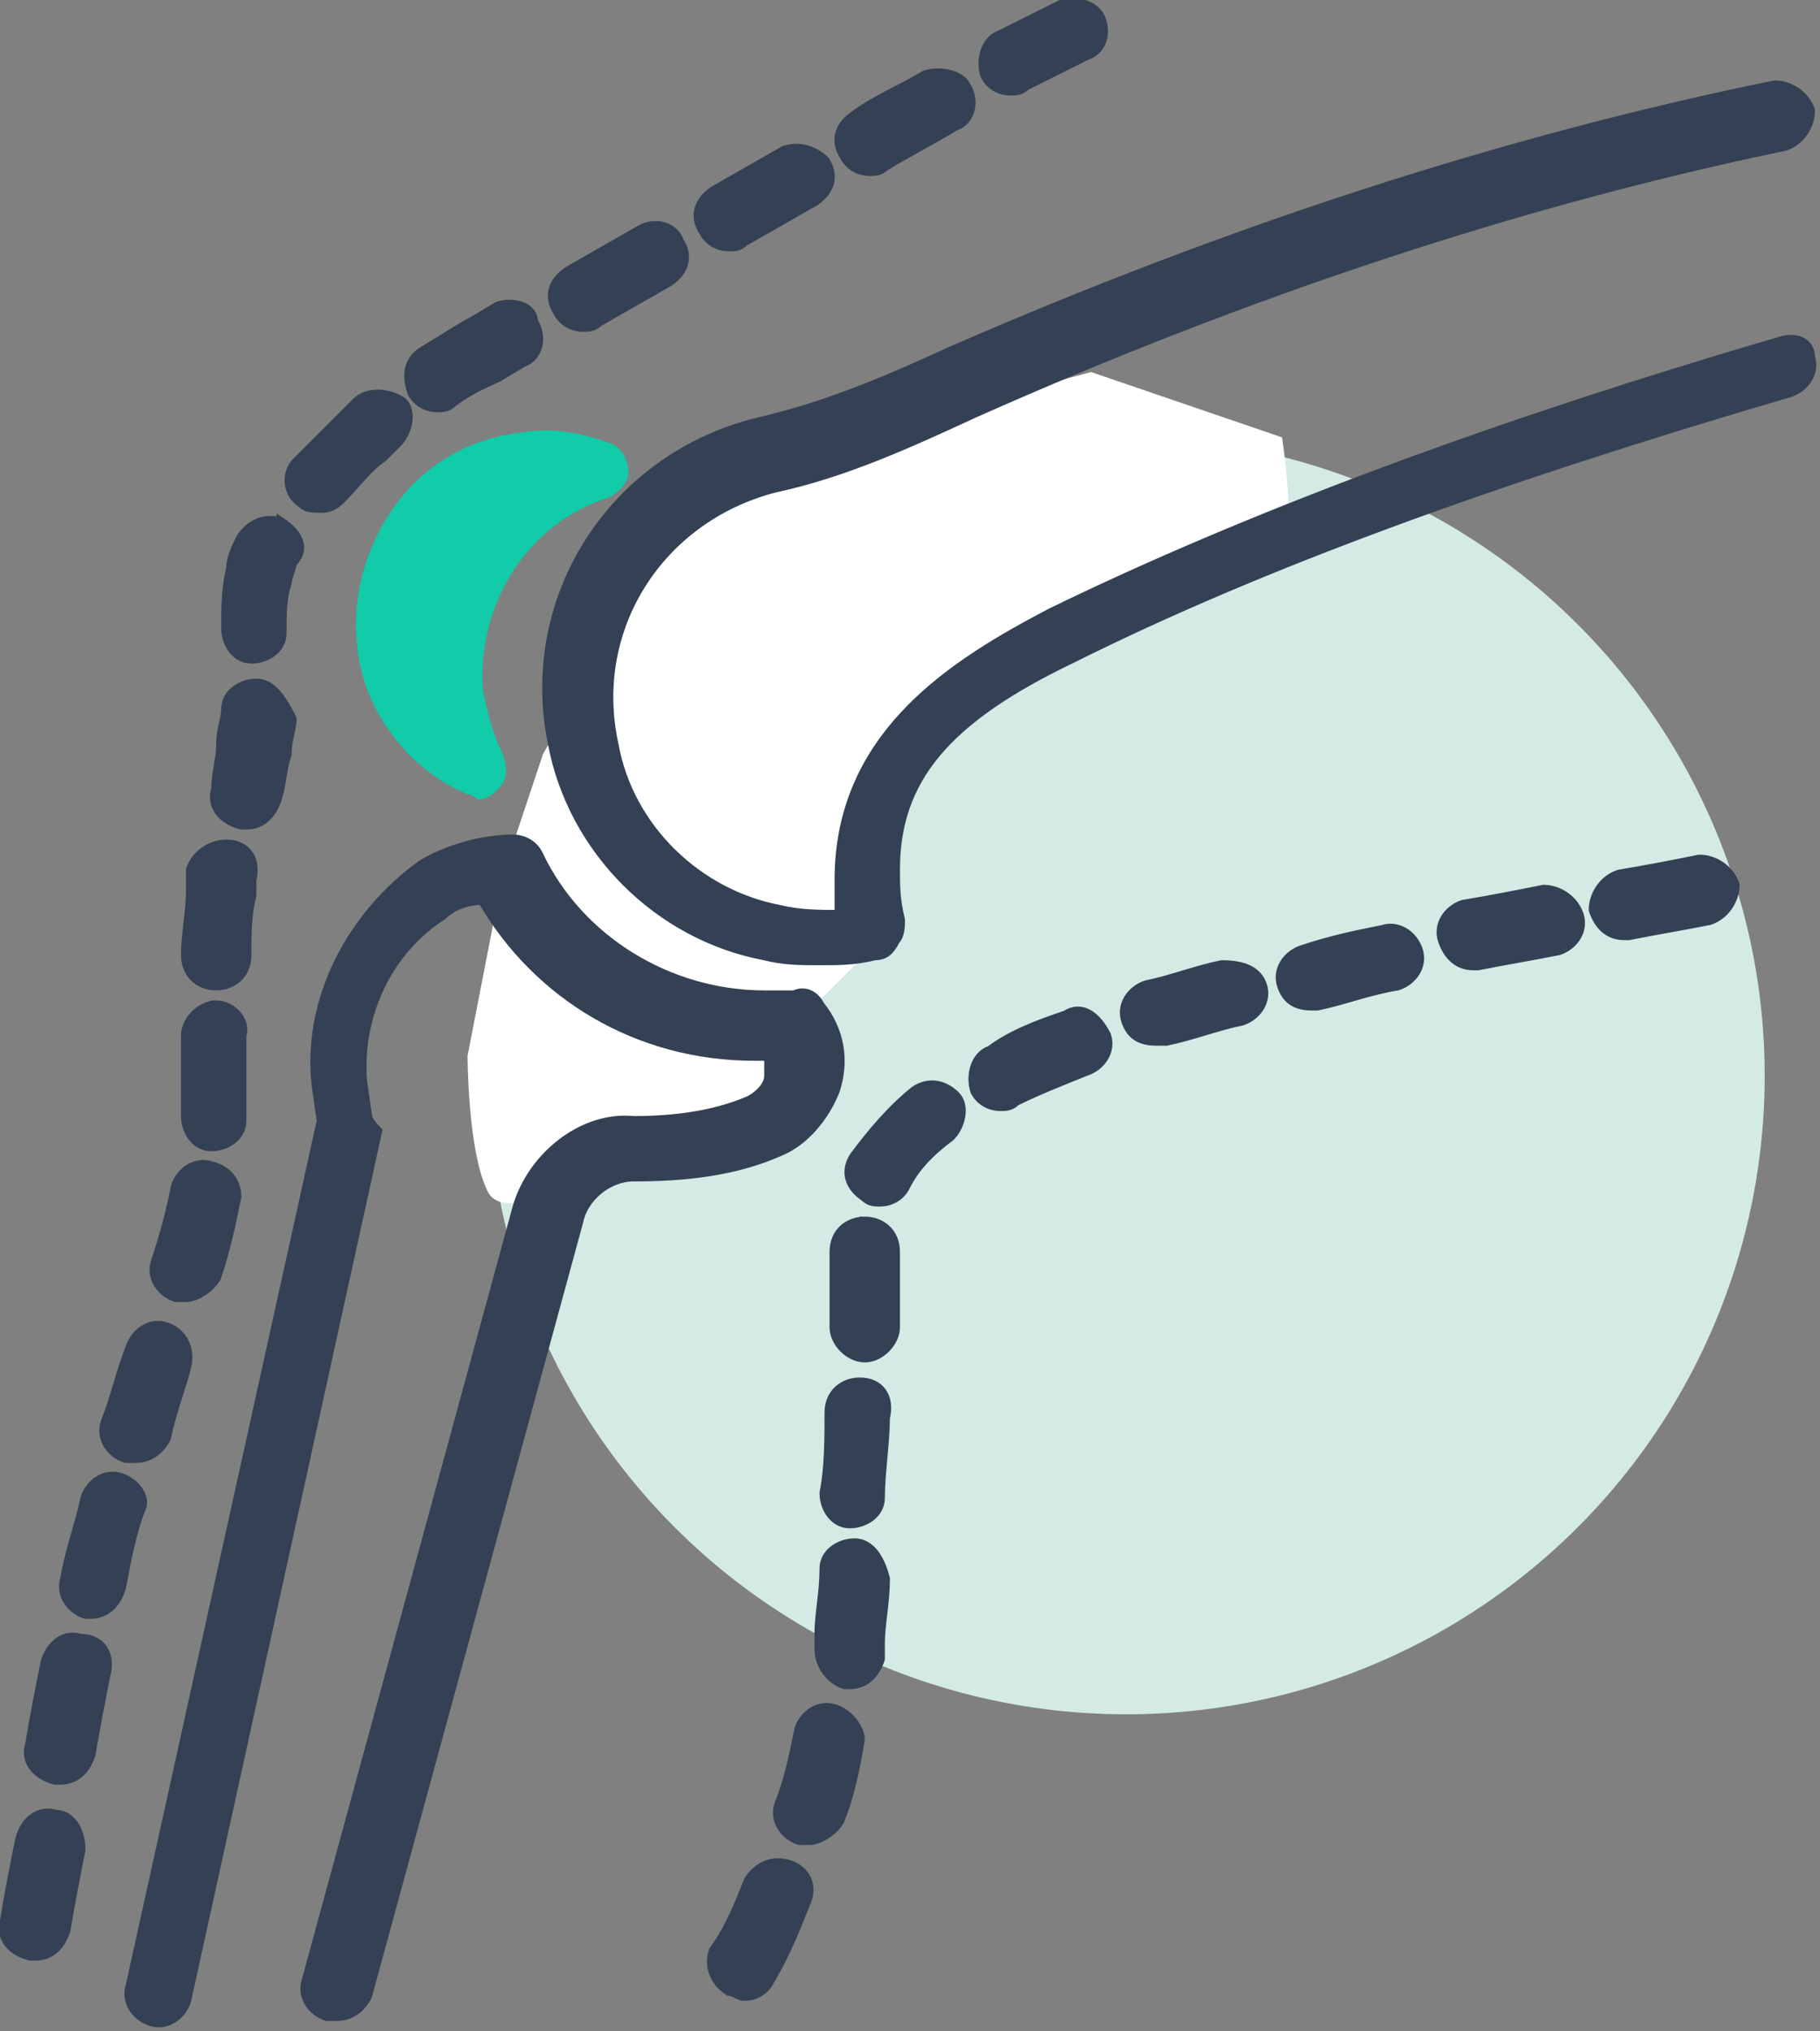 <svg version="1.1" id="Layer_1" xmlns="http://www.w3.org/2000/svg" x="0" y="0" viewBox="0 0 36.2 40.4" xml:space="preserve"><rect x="0" y="0" width="36.2" height="40.4" fill="#808080" stroke="none"/><style>.st1{fill:#344154;stroke:#344154;stroke-width:.2;stroke-miterlimit:10}</style><circle cx="22.4" cy="21.4" r="12.7" opacity=".85" fill="#e3fcf7"/><path class="st1" d="M24.3 19.2c-.5.1-1 .3-1.5.4-.3.1-.5.4-.4.7s.3.4.6.4h.2c.5-.1 1-.3 1.5-.4.3-.1.5-.4.4-.7-.1-.3-.4-.4-.8-.4zM17.2 24.3c-.3 0-.6.2-.6.6v1.5c0 .3.3.6.6.6s.6-.3.6-.6v-.8-.7c0-.4-.3-.6-.6-.6zM33.8 17.1c-.5.1-1 .2-1.6.3-.3.1-.5.4-.5.7.1.3.3.5.6.5h.1c.5-.1 1.1-.2 1.6-.3.3-.1.5-.4.5-.7-.1-.3-.4-.5-.7-.5zM27.5 18.5c-.5.1-1 .2-1.6.4-.3.1-.5.4-.4.7s.3.4.6.4h.1c.5-.1 1-.3 1.6-.4.3-.1.5-.4.4-.7-.1-.3-.4-.5-.7-.4zM17.1 27.5c-.3 0-.6.2-.6.6 0 .5 0 1.1-.1 1.6 0 .3.2.6.5.6s.6-.2.6-.5c0-.5.1-1.1.1-1.6.1-.4-.1-.7-.5-.7zM21.2 20.2c-.6.2-1.1.4-1.5.7-.3.1-.4.5-.3.8.1.2.3.3.5.3.1 0 .2 0 .3-.1.4-.2.9-.4 1.4-.6.3-.1.5-.4.4-.7-.2-.4-.5-.6-.8-.4zM30.7 17.7c-.5.1-1 .2-1.6.3-.3.1-.5.4-.4.7s.3.5.6.5h.1c.5-.1 1.1-.2 1.6-.3.3-.1.5-.4.4-.7-.1-.3-.4-.5-.7-.5zM17 30.7c-.3 0-.6.2-.6.5 0 .5-.1.9-.1 1.3v.3c0 .3.2.6.5.7h.1c.3 0 .5-.2.6-.5v-.3c0-.4.1-.8.1-1.3-.1-.4-.3-.7-.6-.7zM16.6 34c-.3-.1-.6.1-.7.4-.1.5-.2 1-.4 1.5-.1.3.1.6.4.7h.2c.2 0 .5-.2.6-.4.2-.5.3-1 .4-1.6 0-.2-.2-.5-.5-.6zM18.2 21.7c-.5.4-.9.9-1.2 1.3-.2.3-.1.6.2.8.1.1.2.1.3.1.2 0 .4-.1.5-.3.2-.4.5-.7.9-1 .2-.2.3-.6.1-.8-.2-.2-.5-.3-.8-.1zM15.7 37.1c-.3-.1-.6 0-.8.3-.2.5-.4 1-.7 1.4-.1.3 0 .6.3.8.1 0 .2.1.3.1.2 0 .4-.1.5-.3.3-.5.5-1 .7-1.5.2-.4 0-.7-.3-.8z"/><path d="M10 17.4l.8-2.4 1.2-2.1 2.3-3.5 7.4-2 3.8 1.3s.3 2 0 2.1-7.3 3.6-7.3 3.6l-.7 2.8v1.5l-1.4 1.4v2.3l-3.8.6s-2.2 1.5-2.6.7c-.4-.8-.4-2.7-.4-2.7l.7-3.6z" fill="#fff"/><g><path class="st1" d="M1.6 32.6c-.3-.1-.6.1-.7.5-.1.5-.2 1-.3 1.6-.1.3.1.6.5.7h.1c.3 0 .5-.2.6-.5.1-.6.2-1.1.3-1.6.1-.4-.1-.7-.5-.7zM1.1 36.1c-.3-.1-.6.1-.7.5-.1.5-.2 1-.3 1.6-.1.3.1.6.5.7h.1c.3 0 .5-.2.6-.5.1-.6.2-1.1.3-1.6 0-.4-.2-.7-.5-.7zM2.4 29.4c-.3-.1-.6.1-.7.4-.1.5-.3 1-.4 1.6-.1.3.1.6.4.7h.1c.3 0 .5-.2.6-.5.1-.5.2-1.1.4-1.6.1-.2-.1-.5-.4-.6zM3.3 26.4c-.3-.1-.6.1-.7.4-.2.5-.3 1-.5 1.5-.1.3.1.6.4.7h.2c.3 0 .5-.2.6-.4.1-.5.3-1 .4-1.4.1-.4-.1-.7-.4-.8zM4.2 23.2c-.3-.1-.6.1-.7.4-.1.5-.2.9-.4 1.5-.1.3.1.6.4.7h.2c.2 0 .5-.2.6-.4.2-.6.3-1.1.4-1.6 0-.2-.1-.5-.5-.6zM4.3 20c-.3 0-.6.3-.6.6v1.6c0 .3.2.6.5.6s.6-.2.6-.5v-1.1-.6c.1-.3-.2-.6-.5-.6zM4.5 16.8c-.3 0-.6.2-.7.5v.4c0 .4-.1.9-.1 1.3 0 .3.2.6.6.6.3 0 .6-.2.6-.6 0-.4 0-.8.1-1.2v-.3c.1-.4-.1-.7-.5-.7zM5.1 13.6c-.3 0-.6.2-.6.5 0 .2-.1.4-.1.7s-.1.6-.1.9c-.1.3.1.6.5.7h.1c.3 0 .5-.2.6-.5.1-.3.1-.6.2-.9 0-.3.1-.5.1-.7-.2-.4-.4-.7-.7-.7zM5.6 10.4c-.3-.1-.6 0-.8.3-.1.2-.2.4-.2.6-.1.4-.1.8-.1 1.2 0 .3.2.6.5.6s.6-.2.6-.5c0-.4 0-.7.1-1 0-.1.1-.3.1-.4.3-.3.1-.6-.2-.8zM7.1 8l-.3.3-.9.9c-.2.2-.2.6.1.8.1.1.2.1.4.1s.3-.1.4-.2c.3-.3.5-.6.8-.8l.3-.3c.2-.2.3-.6.1-.8-.3-.2-.7-.2-.9 0zM9.9 6.1l-.5.3c-.2.1-.5.3-1 .6-.3.2-.3.5-.2.8.1.2.3.3.5.3.1 0 .2 0 .3-.1.4-.3.7-.4.9-.5l.5-.3c.3-.1.4-.5.2-.8 0-.3-.4-.4-.7-.3zM12.7 4.6l-1.4.8c-.3.2-.4.5-.2.8.1.2.3.3.5.3.1 0 .2 0 .3-.1l1.4-.8c.3-.2.4-.5.2-.8-.1-.3-.5-.4-.8-.2zM15.6 3l-1.4.8c-.3.2-.4.5-.2.8.1.2.3.3.5.3.1 0 .2 0 .3-.1l1.4-.8c.3-.2.4-.5.2-.8-.2-.2-.5-.3-.8-.2zM18.4 1.5c-.5.3-1 .5-1.4.8-.3.2-.4.5-.2.8.1.2.3.3.5.3.1 0 .2 0 .3-.1.5-.3.9-.5 1.4-.8.3-.1.4-.5.2-.8-.1-.2-.5-.3-.8-.2zM21.9.4c-.1-.3-.5-.4-.8-.3l-1.2.6c-.3.1-.4.5-.3.8.1.2.3.3.5.3.1 0 .2 0 .3-.1l1.2-.6c.3-.1.4-.4.3-.7z"/></g><path class="st1" d="M35.4 6.8c-5.8 1.7-10.6 3.5-14.5 5.4-1.9 1-4.2 2.4-4.2 5.3v.7c-.4 0-.8 0-1.2-.1-1.6-.3-3-1.6-3.3-3.3-.5-2.3.9-4.5 3.2-5.1 1.4-.3 2.7-.9 4-1.5C24.8 5.8 30.2 4 35.5 2.9c.3-.1.5-.4.5-.7-.1-.3-.4-.5-.7-.5C29.9 2.8 24.4 4.6 18.9 7c-1.3.6-2.5 1.1-3.8 1.4-2.9.7-4.7 3.5-4.1 6.4.4 2.1 2.1 3.8 4.2 4.2.4.1.7.1 1.1.1.4 0 .7 0 1.1-.1.2 0 .3-.1.4-.3.1-.1.1-.3.1-.4-.1-.4-.1-.7-.1-1 0-1.8 1-3 3.5-4.2 3.8-1.9 8.5-3.6 14.3-5.3.3-.1.5-.4.4-.7 0-.3-.3-.4-.6-.3z"/><path d="M12.1 9.9c.2-.1.4-.3.4-.5s-.1-.5-.4-.6c-.6-.2-1.1-.3-1.7-.2-1 .1-1.9.6-2.5 1.4-.6.8-.9 1.8-.8 2.8.1 1.3 1 2.5 2.2 3 .1 0 .2.1.2.1.2 0 .3-.1.4-.2.2-.2.2-.4.1-.7-.2-.4-.3-.8-.4-1.3-.1-1.7.9-3.3 2.5-3.8z" fill="#11cba9"/><path class="st1" d="M7.3 22.2l-.1-.7c-.1-1.3.5-2.6 1.6-3.3.2-.2.5-.3.8-.3 1.1 1.9 3.1 3.1 5.4 3.1h.3v.4c0 .2-.2.4-.4.5-.7.3-1.5.4-2.3.4-1-.1-2 .7-2.3 1.7L6.1 39.4c-.1.3.1.6.4.7h.2c.3 0 .5-.2.6-.4l4.2-15.4c.1-.5.6-.9 1.1-.9 1 0 2-.1 2.9-.5.5-.2.9-.7 1.1-1.2.2-.6.1-1.2-.3-1.7-.1-.2-.3-.3-.5-.2h-.6c-1.9 0-3.7-1.1-4.5-2.8-.1-.2-.3-.3-.5-.3-.6 0-1.3.2-1.8.5-1.4 1-2.3 2.7-2.1 4.4l.1.7-3.8 17.2c-.1.3.1.6.4.7.3.1.6-.1.7-.4l3.8-17.3c-.2-.2-.2-.3-.2-.3z"/></svg>